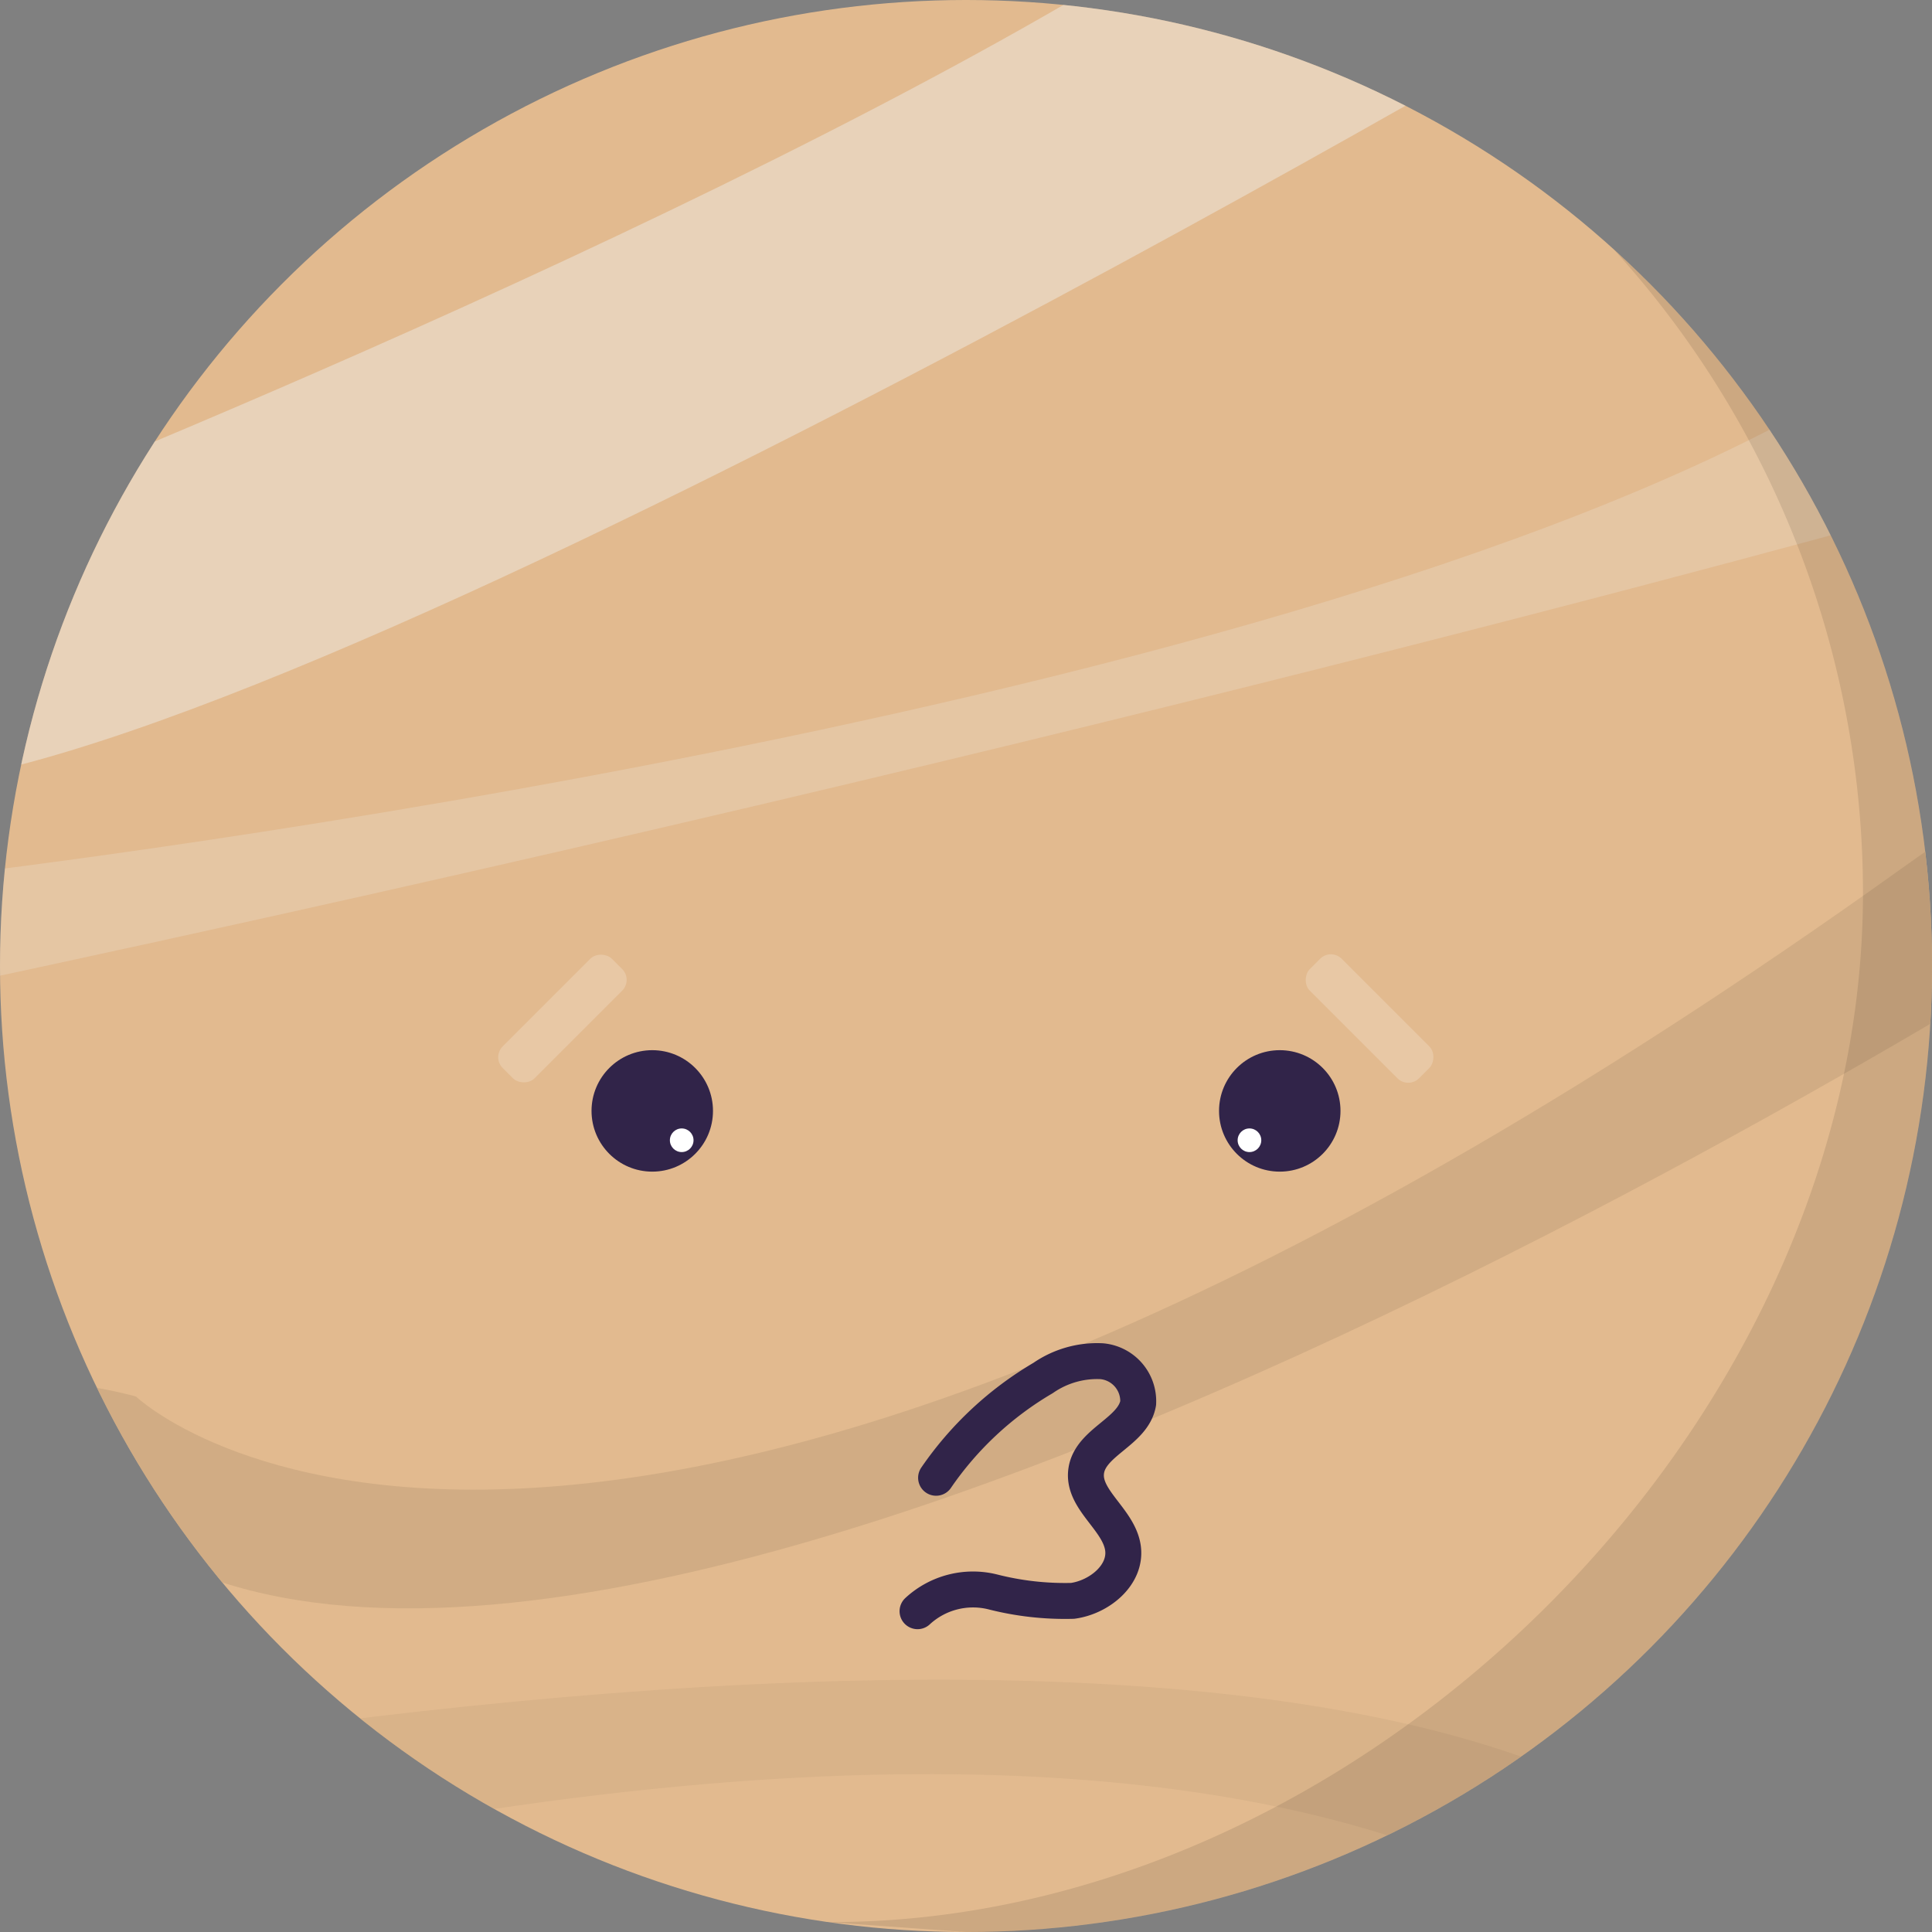 <?xml version="1.0" encoding="utf-8"?><!-- Uploaded to: SVG Repo, www.svgrepo.com, Generator: SVG Repo Mixer Tools -->
<svg width="800px" height="800px" viewBox="0 0 97.095 97.095" xmlns="http://www.w3.org/2000/svg" xmlns:xlink="http://www.w3.org/1999/xlink">
  <rect x="0" y="0" width="97.095" height="97.095" fill="#808080" stroke="none"/>
  <defs>
    <clipPath id="clip-path">
      <circle id="Ellipse_48" data-name="Ellipse 48" cx="48.548" cy="48.548" r="48.548" transform="translate(347.403 42.939)" fill="none"/>
    </clipPath>
  </defs>
  <g id="Venus" transform="translate(-347.403 -42.939)">
    <g id="Group_68" data-name="Group 68">
      <circle id="Ellipse_47" data-name="Ellipse 47" cx="48.548" cy="48.548" r="48.548" transform="translate(347.403 42.939)" fill="#e2ba8f"/>
      <g id="Group_64" data-name="Group 64">
        <g id="Group_63" data-name="Group 63" clip-path="url(#clip-path)">
          <path id="Path_74" data-name="Path 74" d="M343.209,70.009s39.5-15.353,62.474-29.725,21.152,2.911,21.152,2.911-70.9,41.773-86.972,39.171S343.209,70.009,343.209,70.009Z" fill="#f0f5f9" opacity="0.4"/>
          <path id="Path_75" data-name="Path 75" d="M354.237,113.121s22.074,21.207,88.884-26.644c15.928-11.407,12.425,1.093,12.425,1.093s-80.018,52.272-103.627,31.19C341.69,109.626,354.237,113.121,354.237,113.121Z" fill="#cba780" opacity="0.7"/>
          <path id="Path_76" data-name="Path 76" d="M433.478,146.049s-13.506-27.471-92.64-5.312c-18.866,5.283-11.305-5.27-11.305-5.27s93.059-21.8,108.049,6.072C444.077,153.618,433.478,146.049,433.478,146.049Z" fill="#cba780" opacity="0.4"/>
          <path id="Path_77" data-name="Path 77" d="M344.156,87.014s66.509-7.523,95.1-24.075,6.62,5.116,6.62,5.116-41.229,11.737-102.02,24.677S344.156,87.014,344.156,87.014Z" fill="#f0f5f9" opacity="0.2"/>
        </g>
      </g>
      <g id="Group_67" data-name="Group 67">
        <g id="Group_66" data-name="Group 66">
          <g id="Group_65" data-name="Group 65">
            <circle id="Ellipse_49" data-name="Ellipse 49" cx="3.052" cy="3.052" r="3.052" transform="translate(377.131 95.717)" fill="#312449"/>
            <circle id="Ellipse_50" data-name="Ellipse 50" cx="3.052" cy="3.052" r="3.052" transform="translate(408.667 95.717)" fill="#312449"/>
          </g>
        </g>
        <path id="Path_78" data-name="Path 78" d="M395.951,140.034A48.547,48.547,0,0,0,428.5,55.469a48.077,48.077,0,0,1,12.529,32.55c-.13,26.882-25.571,51.676-52.079,51.514" opacity="0.1" style="mix-blend-mode: darken;isolation: isolate"/>
      </g>
      <circle id="Ellipse_51" data-name="Ellipse 51" cx="0.594" cy="0.594" r="0.594" transform="translate(381.069 99.65)" fill="#ffffff"/>
      <circle id="Ellipse_52" data-name="Ellipse 52" cx="0.594" cy="0.594" r="0.594" transform="translate(409.602 99.65)" fill="#ffffff"/>
      <rect id="Rectangle_10" data-name="Rectangle 10" width="7.761" height="2.265" rx="0.765" transform="translate(414.289 90.582) rotate(45)" fill="#ffffff" opacity="0.2"/>
      <rect id="Rectangle_11" data-name="Rectangle 11" width="7.761" height="2.265" rx="0.765" transform="translate(372.124 96.07) rotate(-45)" fill="#ffffff" opacity="0.2"/>
    </g>
    <path id="Path_79" data-name="Path 79" d="M394.447,117.206a16.9,16.9,0,0,1,5.378-5.014,4.767,4.767,0,0,1,2.945-.844,2.017,2.017,0,0,1,1.834,2.107c-.252,1.436-2.38,1.941-2.608,3.382-.231,1.457,1.645,2.446,1.844,3.909.182,1.344-1.185,2.463-2.529,2.646a14.669,14.669,0,0,1-4.026-.453,4.108,4.108,0,0,0-3.77.973" fill="none" stroke="#312449" stroke-linecap="round" stroke-linejoin="round" stroke-width="1.806"/>
  </g>
</svg>